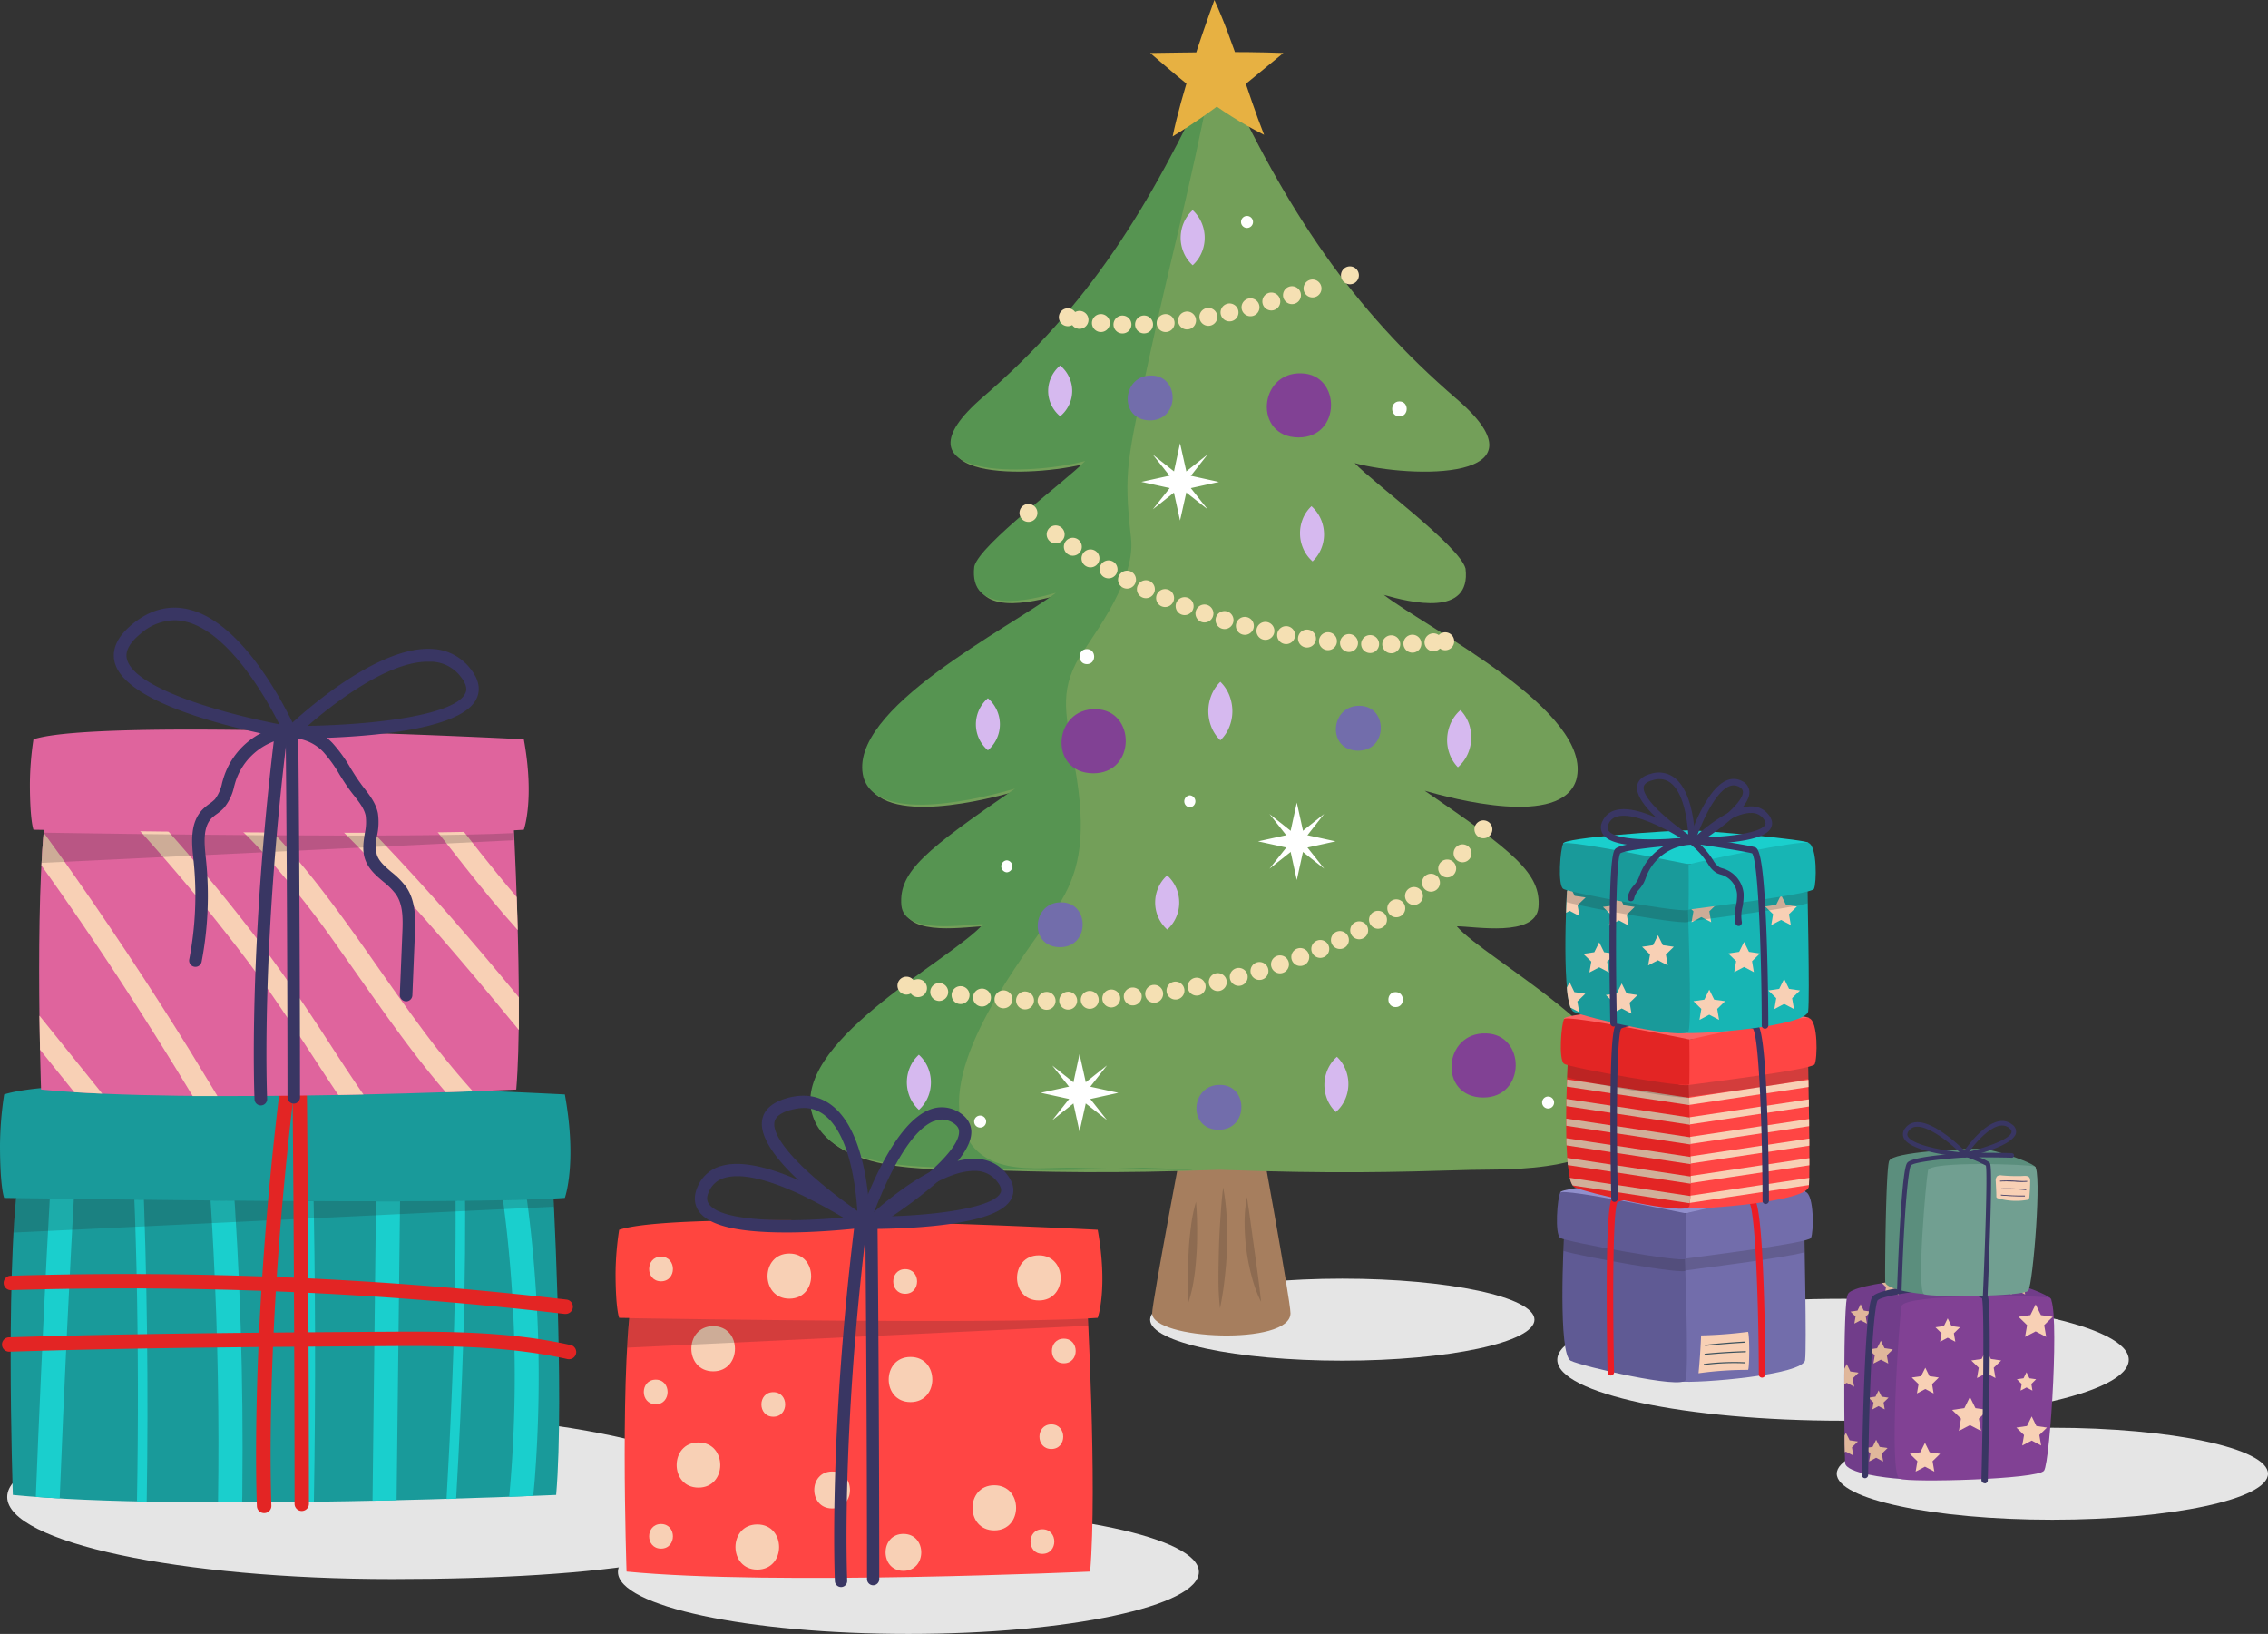 <?xml version="1.0" encoding="UTF-8"?> <svg xmlns="http://www.w3.org/2000/svg" viewBox="0 0 631.83 455.15"><rect x="0" y="0" width="631.83" height="455.15" fill="#333333" stroke="none"/> <defs> <style>.cls-1{isolation:isolate;}.cls-2{fill:#e5e5e5;}.cls-3{fill:#a67e5e;}.cls-4{opacity:0.6;}.cls-5{fill:#7d5f47;}.cls-6{fill:#739f59;}.cls-7{fill:#569451;}.cls-8{fill:#e7b142;}.cls-10,.cls-11,.cls-12,.cls-9{fill:none;stroke:#f5e0b3;stroke-linecap:round;stroke-linejoin:round;stroke-width:5px;}.cls-10{stroke-dasharray:0 6.02;}.cls-11{stroke-dasharray:0 5.89;}.cls-12{stroke-dasharray:0 6.01;}.cls-13{fill:#814194;}.cls-14{fill:#fff;}.cls-15{fill:#d6b9ef;}.cls-16{fill:#726dab;}.cls-17{fill:#ff4544;}.cls-18{fill:#ff453f;}.cls-19{fill:#f8d0b5;}.cls-20{opacity:0.2;mix-blend-mode:multiply;}.cls-21{fill:#231f20;}.cls-22{fill:#393663;}.cls-23{fill:#199a9a;}.cls-24{fill:#1acfcd;}.cls-25{fill:#e32524;}.cls-26{fill:#df649d;}.cls-27{fill:#713d8a;}.cls-28{fill:#e0b79b;}.cls-29{fill:#5b8e7d;}.cls-30{fill:#719f91;}.cls-31{fill:#5f5a94;}.cls-32{opacity:0.2;}.cls-33{fill:#918fcc;}.cls-34{fill:#ed1c24;}.cls-35{fill:#3b515d;}.cls-36{fill:#d1af99;}.cls-37{fill:#fc6565;}.cls-38{fill:#17b5b4;}</style> </defs> <g class="cls-1"> <g id="Слой_1" data-name="Слой 1"> <g id="OBJECTS"> <ellipse class="cls-2" cx="253.07" cy="437.89" rx="80.92" ry="17.26"></ellipse> <ellipse class="cls-2" cx="373.94" cy="367.61" rx="53.54" ry="11.42"></ellipse> <path class="cls-2" d="M238.76,437c0,12.63-42,18.87-101.25,18.87S30.27,445.59,30.27,433s48-22.88,107.24-22.88S238.76,424.32,238.76,437Z" transform="translate(-28.26 -16)"></path> <ellipse class="cls-2" cx="571.76" cy="410.53" rx="60.07" ry="12.81"></ellipse> <ellipse class="cls-2" cx="513.44" cy="378.78" rx="79.6" ry="16.98"></ellipse> <path class="cls-3" d="M358.67,329.07s-9.44,49.59-9.44,52.76c0,7.38,38.52,9.1,38.54,0,0-3.69-9-52.76-9-52.76" transform="translate(-28.26 -16)"></path> <g class="cls-4"> <path class="cls-5" d="M370,355.18c.17,2.82.15,5.64.08,8.47s-.32,5.62-.64,8.42a80.54,80.54,0,0,1-1.31,8.38,75.44,75.44,0,0,1-.43-8.47c0-2.81.07-5.61.14-8.41s.23-5.59.42-8.39.38-5.6.76-8.42A64.83,64.83,0,0,1,370,355.18Z" transform="translate(-28.26 -16)"></path> <path class="cls-5" d="M361.77,357.89c0,2.38,0,4.74-.16,7.12s-.34,4.74-.72,7.1a37.89,37.89,0,0,1-1.66,7c-.11-2.41-.11-4.78-.08-7.14s.12-4.73.23-7.1.33-4.73.65-7.09a43.24,43.24,0,0,1,1.41-7C361.66,353.15,361.74,355.51,361.77,357.89Z" transform="translate(-28.26 -16)"></path> <path class="cls-5" d="M376.7,356.76l1,7.28,1,7.28c.32,2.43.63,4.86.88,7.36a36.33,36.33,0,0,1-2.59-7,58.29,58.29,0,0,1-2-14.78,37.52,37.52,0,0,1,.65-7.47C376,351.89,376.37,354.32,376.7,356.76Z" transform="translate(-28.26 -16)"></path> </g> <path class="cls-6" d="M368.76,341.88c30.88,1.09,46.91.66,69.41,0,9.78-.29,40.62,1.39,43.87-16.45,3.26-19.93-39.82-42-47.94-51.4,4.87,0,21.94,3.15,22.75-5.24.82-9.44-6.91-15.55-31.68-32.52,7.31,2.1,38.19,10.49,42.25-3.14,4.87-18.89-41.3-41.92-53.64-51.41,7.32,2.1,24.39,6.3,22.76-7.33-1.62-6.3-26-24.13-30.88-29.38,15.45,4.2,55.26,5.25,28.45-17.83C404.86,102,386.65,74.73,368.78,35.92h-.55c-17.88,38.81-36.1,66.08-65.33,91.26-26.83,23.08,13,22,28.43,17.83-4.88,5.25-29.26,23.08-30.88,29.38-1.63,13.63,15.44,9.43,22.76,7.33-12.34,9.49-58.51,32.52-53.63,51.41,4.06,13.63,34.93,5.24,42.24,3.14-24.75,17-32.49,23.08-31.68,32.52C281,277.18,298,274,302.9,274c-8.14,9.45-51.2,31.47-47.95,51.4,3.25,17.84,34.1,16.16,43.87,16.45,22.5.66,38.53,1.09,69.41,0" transform="translate(-28.26 -16)"></path> <path class="cls-7" d="M346.78,341.28c30.87,1.08,3,.66-19.46,0-9.78-.29-28.35,3.62-31.6-14.22-3.24-19.93,21.15-48.9,27.42-58.88,5.24-8.34,7.91-17.37,5.05-35.66-2.4-15.4-5.14-22-.2-31.73,2.73-5.36,16.81-22,15.36-34.89-2.14-18.94-1.11-21.45,5.32-51.43C354.94,85.32,358.9,72.89,366.34,35l0,.33c-17.88,38.81-35,66.08-64.22,91.26-26.82,23.08,13,22,28.44,17.83-4.88,5.25-29.26,23.08-30.88,29.37-1.63,13.63,15.44,9.44,22.76,7.34-12.34,9.49-58.51,32.52-53.63,51.4,4.06,13.64,34.93,5.25,42.24,3.15-24.75,17-32.5,23.08-31.68,32.52.81,8.38,17.87,5.24,22.75,5.24-8.13,9.45-51.2,31.47-47.94,51.4,3.25,17.84,34.1,16.16,43.87,16.45,22.5.66,17.34,1.08,48.21,0" transform="translate(-28.26 -16)"></path> <path class="cls-8" d="M380.42,53.56c-13.17-6.65-21.67-14.16-31.75-22.8,11.93-.13,24-.5,37.12,0-11.74,9.61-18.94,16-30.85,23.24,2.47-11.92,8.05-28.16,11.63-38,5.35,11.62,9.3,26.12,13.85,37.56" transform="translate(-28.26 -16)"></path> <line class="cls-9" x1="376.07" y1="76.69" x2="376.07" y2="76.69"></line> <path class="cls-10" d="M329,105.1c22.45,4.39,47.76-2.72,69-10.15" transform="translate(-28.26 -16)"></path> <line class="cls-9" x1="297.48" y1="88.37" x2="297.48" y2="88.37"></line> <line class="cls-9" x1="286.51" y1="142.88" x2="286.51" y2="142.88"></line> <path class="cls-11" d="M427.61,194.92A154,154,0,0,1,319.9,163" transform="translate(-28.26 -16)"></path> <line class="cls-9" x1="402.62" y1="178.63" x2="402.62" y2="178.63"></line> <line class="cls-9" x1="413.25" y1="231.02" x2="413.25" y2="231.02"></line> <path class="cls-12" d="M284,291.26c49.71,10.05,118.24-.64,153.14-39.1" transform="translate(-28.26 -16)"></path> <line class="cls-9" x1="252.52" y1="274.56" x2="252.52" y2="274.56"></line> <path class="cls-13" d="M390.81,120c-12-.39-13.36,17.74-.85,17.85,12,.09,12-17.58.85-17.85" transform="translate(-28.26 -16)"></path> <path class="cls-13" d="M333.62,213.55c-12-.39-13.36,17.75-.85,17.86,12,.09,12-17.58.85-17.86" transform="translate(-28.26 -16)"></path> <path class="cls-13" d="M442.26,303.87c-12-.39-13.36,17.75-.85,17.86,12,.09,12-17.58.85-17.86" transform="translate(-28.26 -16)"></path> <path class="cls-14" d="M391.77,249.73a2.69,2.69,0,0,1,0,1,2.28,2.28,0,1,1-4.46-1l2.22-10.15Z" transform="translate(-28.26 -16)"></path> <path class="cls-14" d="M387.3,250a2.28,2.28,0,0,1,4.45,1l-2.22,10.15L387.31,251A2.87,2.87,0,0,1,387.3,250Z" transform="translate(-28.26 -16)"></path> <path class="cls-14" d="M390.18,252.6a2.28,2.28,0,1,1,0-4.45l10.15,2.22Z" transform="translate(-28.26 -16)"></path> <path class="cls-14" d="M389.88,248.14a2.28,2.28,0,1,1-1,4.45l-10.15-2.22,10.15-2.22A2.26,2.26,0,0,1,389.88,248.14Z" transform="translate(-28.26 -16)"></path> <path class="cls-14" d="M390.84,250.77a1,1,0,0,1-.2.2,1.21,1.21,0,1,1-1.5-1.89l8-6.34Z" transform="translate(-28.26 -16)"></path> <path class="cls-14" d="M388.43,249.76a1.2,1.2,0,1,1,1.49,1.89l-8,6.34,6.34-8A1.9,1.9,0,0,0,388.43,249.76Z" transform="translate(-28.26 -16)"></path> <path class="cls-14" d="M389.13,251.68a2,2,0,0,1-.2-.21,1.21,1.21,0,0,1,1.9-1.49l6.33,8Z" transform="translate(-28.26 -16)"></path> <path class="cls-14" d="M390.15,249.27a1.21,1.21,0,0,1-1.9,1.49l-6.33-8,8,6.34A1.8,1.8,0,0,1,390.15,249.27Z" transform="translate(-28.26 -16)"></path> <path class="cls-14" d="M359.27,149.62a2.28,2.28,0,1,1-4.45,0L357,139.47Z" transform="translate(-28.26 -16)"></path> <path class="cls-14" d="M354.81,149.91a2.28,2.28,0,1,1,4.45,1L357,161l-2.22-10.15A2.26,2.26,0,0,1,354.81,149.91Z" transform="translate(-28.26 -16)"></path> <path class="cls-14" d="M357.68,152.48a2.64,2.64,0,0,1-1,0,2.28,2.28,0,1,1,1-4.45l10.15,2.22Z" transform="translate(-28.26 -16)"></path> <path class="cls-14" d="M357.38,148a2.28,2.28,0,1,1-1,4.45l-10.15-2.22L356.4,148A2.49,2.49,0,0,1,357.38,148Z" transform="translate(-28.26 -16)"></path> <path class="cls-14" d="M358.35,150.66a1.34,1.34,0,0,1-.21.2,1.21,1.21,0,0,1-1.49-1.9l8-6.33Z" transform="translate(-28.26 -16)"></path> <path class="cls-14" d="M355.94,149.64a1.21,1.21,0,0,1,1.49,1.9l-8,6.34,6.34-8A1.3,1.3,0,0,1,355.94,149.64Z" transform="translate(-28.26 -16)"></path> <path class="cls-14" d="M356.64,151.55a.76.76,0,0,1-.2-.2,1.2,1.2,0,1,1,1.89-1.49l6.34,8Z" transform="translate(-28.26 -16)"></path> <path class="cls-14" d="M357.65,149.15a1.21,1.21,0,1,1-1.89,1.5l-6.34-8,8,6.33Z" transform="translate(-28.26 -16)"></path> <path class="cls-14" d="M331.26,319.79a2.27,2.27,0,0,1,0,1,2.28,2.28,0,0,1-4.45-1L329,309.64Z" transform="translate(-28.26 -16)"></path> <path class="cls-14" d="M326.8,320.09a2.28,2.28,0,1,1,4.45,1L329,331.21l-2.22-10.15A2.27,2.27,0,0,1,326.8,320.09Z" transform="translate(-28.26 -16)"></path> <path class="cls-14" d="M329.67,322.65a2.28,2.28,0,1,1,0-4.45l10.15,2.22Z" transform="translate(-28.26 -16)"></path> <path class="cls-14" d="M329.37,318.18a2.28,2.28,0,0,1-1,4.45l-10.16-2.22,10.16-2.22A2.43,2.43,0,0,1,329.37,318.18Z" transform="translate(-28.26 -16)"></path> <path class="cls-14" d="M330.34,320.82a1.26,1.26,0,0,1-.2.2,1.21,1.21,0,1,1-1.5-1.89l8-6.34Z" transform="translate(-28.26 -16)"></path> <path class="cls-14" d="M327.93,319.81a1.2,1.2,0,1,1,1.49,1.89l-8,6.34,6.34-8A1.8,1.8,0,0,1,327.93,319.81Z" transform="translate(-28.26 -16)"></path> <path class="cls-14" d="M328.63,321.73a1.26,1.26,0,0,1-.2-.2,1.21,1.21,0,0,1,1.9-1.5l6.33,8Z" transform="translate(-28.26 -16)"></path> <path class="cls-14" d="M329.64,319.33a1.2,1.2,0,1,1-1.89,1.49l-6.34-8,8,6.34A1.29,1.29,0,0,1,329.64,319.33Z" transform="translate(-28.26 -16)"></path> <path class="cls-15" d="M363.14,78.38a10.57,10.57,0,0,1,.73,3.83,10.44,10.44,0,0,1-.72,3.84,10,10,0,0,1-2.63,3.84,10,10,0,0,1-2.63-3.84,10.37,10.37,0,0,1-.72-3.84,10.65,10.65,0,0,1,.73-3.83,10.17,10.17,0,0,1,2.62-3.84A10.29,10.29,0,0,1,363.14,78.38Z" transform="translate(-28.26 -16)"></path> <path class="cls-15" d="M396.32,160.83a10.66,10.66,0,0,1,.79,3.82,10.31,10.31,0,0,1-.64,3.83,10.12,10.12,0,0,1-2.55,3.9,10,10,0,0,1-2.7-3.8,10.27,10.27,0,0,1-.79-3.84,10.45,10.45,0,0,1,.64-3.87,9.77,9.77,0,0,1,2.55-3.86A10.66,10.66,0,0,1,396.32,160.83Z" transform="translate(-28.26 -16)"></path> <path class="cls-15" d="M306.1,214.13a9.57,9.57,0,0,1,.72,3.62,9.47,9.47,0,0,1-3.34,7.25,9.55,9.55,0,0,1-2.64-3.62,9.56,9.56,0,0,1,2.64-10.88A9.68,9.68,0,0,1,306.1,214.13Z" transform="translate(-28.26 -16)"></path> <path class="cls-15" d="M356.05,263.63a10.29,10.29,0,0,1,.72,3.77,10.07,10.07,0,0,1-.71,3.77,9.83,9.83,0,0,1-2.63,3.77,9.87,9.87,0,0,1-2.64-3.77,10.23,10.23,0,0,1,0-7.54,9.79,9.79,0,0,1,2.62-3.77A10.06,10.06,0,0,1,356.05,263.63Z" transform="translate(-28.26 -16)"></path> <path class="cls-15" d="M403.25,314.29a10.6,10.6,0,0,1-.14,7.68,9.91,9.91,0,0,1-2.7,3.79,10,10,0,0,1-2.55-3.89,10.67,10.67,0,0,1,.15-7.68,10.27,10.27,0,0,1,2.7-3.8A10.2,10.2,0,0,1,403.25,314.29Z" transform="translate(-28.26 -16)"></path> <path class="cls-15" d="M286.88,313.65a10.61,10.61,0,0,1,.72,3.84,10.5,10.5,0,0,1-.71,3.84,10.07,10.07,0,0,1-2.63,3.83,10,10,0,0,1-2.64-3.83,10.6,10.6,0,0,1,0-7.68,10.13,10.13,0,0,1,2.62-3.84A10.1,10.1,0,0,1,286.88,313.65Z" transform="translate(-28.26 -16)"></path> <path class="cls-15" d="M437.57,217.87a11.39,11.39,0,0,1,.54,4,11.14,11.14,0,0,1-.89,4,10.61,10.61,0,0,1-2.81,3.86,10.34,10.34,0,0,1-2.45-4.11,10.92,10.92,0,0,1-.54-4,11.67,11.67,0,0,1,.9-3.95,10.64,10.64,0,0,1,2.8-3.87A10.57,10.57,0,0,1,437.57,217.87Z" transform="translate(-28.26 -16)"></path> <path class="cls-15" d="M326.24,121.36a9,9,0,0,1,0,7.07,9.18,9.18,0,0,1-2.63,3.53,9.14,9.14,0,0,1-2.63-3.53,8.93,8.93,0,0,1-.72-3.54,9.15,9.15,0,0,1,.73-3.53,9.31,9.31,0,0,1,2.62-3.54A9.23,9.23,0,0,1,326.24,121.36Z" transform="translate(-28.26 -16)"></path> <path class="cls-15" d="M370.85,210a12,12,0,0,1,.73,4.08,11.66,11.66,0,0,1-.72,4.07,10.67,10.67,0,0,1-2.63,4.07,10.55,10.55,0,0,1-2.63-4.07,11.66,11.66,0,0,1-.72-4.07,12,12,0,0,1,.73-4.08,10.76,10.76,0,0,1,2.62-4.07A10.76,10.76,0,0,1,370.85,210Z" transform="translate(-28.26 -16)"></path> <path class="cls-16" d="M349.15,120.61c-8.37-.27-9.34,12.42-.59,12.49,8.39.07,8.42-12.29.59-12.49" transform="translate(-28.26 -16)"></path> <path class="cls-16" d="M407.15,212.61c-8.38-.27-9.35,12.43-.59,12.5,8.38.06,8.42-12.3.59-12.5" transform="translate(-28.26 -16)"></path> <path class="cls-16" d="M324.09,267.36c-8.38-.28-9.35,12.41-.59,12.49,8.39.07,8.42-12.29.59-12.49" transform="translate(-28.26 -16)"></path> <path class="cls-16" d="M368.31,318.21c-8.39-.28-9.36,12.42-.59,12.5,8.38.06,8.42-12.3.59-12.5" transform="translate(-28.26 -16)"></path> <path class="cls-14" d="M418.12,132c2.7,0,2.7-4.18,0-4.18s-2.68,4.18,0,4.18Z" transform="translate(-28.26 -16)"></path> <path class="cls-14" d="M331.05,201c2.7,0,2.7-4.19,0-4.19s-2.69,4.19,0,4.19Z" transform="translate(-28.26 -16)"></path> <path class="cls-14" d="M417.06,296.54c2.7,0,2.69-4.18,0-4.18s-2.68,4.18,0,4.18Z" transform="translate(-28.26 -16)"></path> <path class="cls-14" d="M308.75,259a1.68,1.68,0,0,0,0-3.35,1.68,1.68,0,0,0,0,3.35Z" transform="translate(-28.26 -16)"></path> <path class="cls-14" d="M375.66,79.5a1.67,1.67,0,0,0,0-3.34,1.67,1.67,0,0,0,0,3.34Z" transform="translate(-28.26 -16)"></path> <path class="cls-14" d="M359.73,240.9a1.68,1.68,0,0,0,0-3.35,1.68,1.68,0,0,0,0,3.35Z" transform="translate(-28.26 -16)"></path> <path class="cls-14" d="M301.32,330.1a1.67,1.67,0,0,0,0-3.34,1.67,1.67,0,0,0,0,3.34Z" transform="translate(-28.26 -16)"></path> <path class="cls-14" d="M459.54,324.79a1.67,1.67,0,0,0,0-3.34,1.67,1.67,0,0,0,0,3.34Z" transform="translate(-28.26 -16)"></path> <path class="cls-17" d="M202.81,453.78s-2.06-60.21,2-79.57l126.24,3.35s2.95,52.27.91,76.22C332,453.78,243.6,457.76,202.81,453.78Z" transform="translate(-28.26 -16)"></path> <path class="cls-18" d="M334.06,358.57s-115.07-6-133.31,0a83.13,83.13,0,0,0-1,12c0,10.18,1,12.53,1,12.53s106.12,1.87,133.31,0C334.06,383.14,337,375,334.06,358.57Z" transform="translate(-28.26 -16)"></path> <path class="cls-19" d="M222.84,417.82c8.09,0,8.1,12.57,0,12.57S214.74,417.82,222.84,417.82Z" transform="translate(-28.26 -16)"></path> <path class="cls-19" d="M239.23,440.66c8.09,0,8.1,12.57,0,12.57S231.12,440.66,239.23,440.66Z" transform="translate(-28.26 -16)"></path> <path class="cls-19" d="M226.94,385.42c8.09,0,8.1,12.58,0,12.58S218.83,385.42,226.94,385.42Z" transform="translate(-28.26 -16)"></path> <path class="cls-19" d="M281.92,394c8.09,0,8.11,12.57,0,12.57S273.82,394,281.92,394Z" transform="translate(-28.26 -16)"></path> <path class="cls-19" d="M305.26,429.74c8.09,0,8.1,12.57,0,12.57S297.16,429.74,305.26,429.74Z" transform="translate(-28.26 -16)"></path> <path class="cls-19" d="M317.67,365.69c8.09,0,8.11,12.57,0,12.57S309.57,365.69,317.67,365.69Z" transform="translate(-28.26 -16)"></path> <path class="cls-19" d="M248.16,365.19c8.09,0,8.11,12.57,0,12.57S240.06,365.19,248.16,365.19Z" transform="translate(-28.26 -16)"></path> <path class="cls-19" d="M321.15,412.78c4.41,0,4.42,6.86,0,6.86S316.73,412.78,321.15,412.78Z" transform="translate(-28.26 -16)"></path> <path class="cls-19" d="M243.69,403.8c4.42,0,4.42,6.85,0,6.85S239.27,403.8,243.69,403.8Z" transform="translate(-28.26 -16)"></path> <path class="cls-19" d="M280.43,369.54c4.42,0,4.42,6.86,0,6.86S276,369.54,280.43,369.54Z" transform="translate(-28.26 -16)"></path> <path class="cls-19" d="M212.41,366.06c4.42,0,4.42,6.86,0,6.86S208,366.06,212.41,366.06Z" transform="translate(-28.26 -16)"></path> <path class="cls-19" d="M212.41,440.54c4.42,0,4.42,6.85,0,6.85S208,440.54,212.41,440.54Z" transform="translate(-28.26 -16)"></path> <path class="cls-19" d="M318.66,442c4.42,0,4.42,6.85,0,6.85S314.24,442,318.66,442Z" transform="translate(-28.26 -16)"></path> <path class="cls-19" d="M260.08,425.91c6.62,0,6.63,10.29,0,10.29S253.45,425.91,260.08,425.91Z" transform="translate(-28.26 -16)"></path> <path class="cls-19" d="M279.94,443.29c6.62,0,6.63,10.29,0,10.29S273.31,443.29,279.94,443.29Z" transform="translate(-28.26 -16)"></path> <path class="cls-19" d="M210.93,400.32c4.41,0,4.42,6.86,0,6.86S206.51,400.32,210.93,400.32Z" transform="translate(-28.26 -16)"></path> <path class="cls-19" d="M324.62,388.9c4.42,0,4.42,6.86,0,6.86S320.2,388.9,324.62,388.9Z" transform="translate(-28.26 -16)"></path> <g class="cls-20"> <path class="cls-21" d="M331.37,383.3c0,.61.06,1.26.1,2L203,391.41c.17-2.93.37-5.68.61-8.22C220,383.46,303.63,384.74,331.37,383.3Z" transform="translate(-28.26 -16)"></path> </g> <path class="cls-22" d="M271.5,457.6a1.72,1.72,0,0,0,1.71-1.72c0-.49,0-49.24-.49-99.31a1.72,1.72,0,0,0-1.72-1.7h0a1.71,1.71,0,0,0-1.69,1.73c.49,50,.49,98.79.49,99.28A1.72,1.72,0,0,0,271.5,457.6Z" transform="translate(-28.26 -16)"></path> <path class="cls-22" d="M262.56,458.09h.08a1.7,1.7,0,0,0,1.63-1.79c0-.4-1.76-40.29,5.58-99.76a1.71,1.71,0,0,0-3.4-.42c-7.39,59.78-5.62,99.94-5.6,100.34A1.71,1.71,0,0,0,262.56,458.09Z" transform="translate(-28.26 -16)"></path> <path class="cls-22" d="M266.32,357h0c-23.87-16.45-26.37-25.19-25.74-28.94.49-3,2.85-5,7-6.19,4.62-1.28,8.7-.66,12.12,1.83,8.88,6.46,10.55,23.8,10.85,31a2.68,2.68,0,0,1-1.39,2.48,2.78,2.78,0,0,1-1.31.34A2.69,2.69,0,0,1,266.32,357Zm1-1.42h0Zm1-1.41h0Zm-19.77-29c-2.76.76-4.28,1.92-4.54,3.44-.79,4.67,8.24,14.3,23.09,24.71-.4-6.44-2.11-21.58-9.37-26.86a9.29,9.29,0,0,0-5.6-1.82A13.39,13.39,0,0,0,248.5,325.22Z" transform="translate(-28.26 -16)"></path> <path class="cls-22" d="M268.51,358a2.65,2.65,0,0,1-.86-3c2.76-7.79,10.2-26.27,19.6-29.89a9,9,0,0,1,7.81.51c3,1.64,3.75,3.91,3.8,5.52.29,8.39-16.92,20.55-27.2,27.06h0a2.8,2.8,0,0,1-1.46.42A2.69,2.69,0,0,1,268.51,358Zm1.31-2.72Zm18.66-27c-7.5,2.89-14.17,18.63-16.88,25.85,14.7-9.52,24-18.41,23.84-22.9,0-.67-.26-1.68-2-2.63a5.77,5.77,0,0,0-2.78-.74A6.1,6.1,0,0,0,288.48,328.33Z" transform="translate(-28.26 -16)"></path> <path class="cls-22" d="M223,353.49c-1-1.4-1.88-3.77-.29-7.16a10,10,0,0,1,6.71-5.6c13.26-3.64,38.65,13.46,39.73,14.19l3.77,2.56-4.52.56c-.1,0-9.63,1.17-19.79,1.27h-1.42C233.72,359.31,225.8,357.4,223,353.49Zm30-3.91c-10.06-4.93-17.9-6.85-22.65-5.54a6.64,6.64,0,0,0-4.52,3.75c-1,2-.47,3.08,0,3.69,3.61,5,23.11,5,37.34,3.67C260.49,353.58,256.9,351.52,252.94,349.58Z" transform="translate(-28.26 -16)"></path> <path class="cls-22" d="M271,358.3l-4.19,0,3-2.91c.73-.71,18.06-17.36,30.67-16.57a11,11,0,0,1,8.26,4.25c2.36,3,2,5.31,1.32,6.75-1.87,3.87-8.92,6.37-21.55,7.66-7.88.81-15.49.86-17.18.86Zm4.54-3.47c13.12-.31,29.4-2.33,31.45-6.55.15-.3.59-1.21-.92-3.11a7.64,7.64,0,0,0-5.8-3c-.24,0-.48,0-.72,0C291.52,342.18,280.87,350.29,275.53,354.83Z" transform="translate(-28.26 -16)"></path> <path class="cls-23" d="M31.84,432.43s-2.42-70.54,2.38-93.23l147.91,3.93s3.46,61.25,1.07,89.3C183.2,432.43,79.63,437.1,31.84,432.43Z" transform="translate(-28.26 -16)"></path> <path class="cls-24" d="M132.82,367.06q.15-12.62.29-25.24l6.7.18q-.54,46-1.07,91.9c-2.19.05-4.42.11-6.7.15Z" transform="translate(-28.26 -16)"></path> <path class="cls-24" d="M155.11,368.65q.16-13.12,0-26.24l2.65.07c.44,30.34-.68,60.68-2.43,91l-2.67.08C153.89,411.92,154.83,390.3,155.11,368.65Z" transform="translate(-28.26 -16)"></path> <path class="cls-24" d="M170,364.4q-1-10.87-2.75-21.67l6.77.18a373,373,0,0,1,3.19,85.51c-.12,1.43-.26,2.86-.39,4.28l-6.7.26A367.74,367.74,0,0,0,170,364.4Z" transform="translate(-28.26 -16)"></path> <path class="cls-24" d="M89,434.5q.52-34.87-1.25-69.75-.61-12.11-1.53-24.17l6.71.18q3.33,44.79,2.84,89.75c0,1.33,0,2.66-.06,4Z" transform="translate(-28.26 -16)"></path> <path class="cls-24" d="M113.25,370.77q-.15-14.75-.49-29.49l2.68.08q1.05,46.47.26,93l-2.7,0Q113.54,402.58,113.25,370.77Z" transform="translate(-28.26 -16)"></path> <path class="cls-24" d="M66.29,369.33q-.35-14.65-1-29.3l2.68.07q1.92,47.07,1.16,94.2l-2.71-.06Q67,401.8,66.29,369.33Z" transform="translate(-28.26 -16)"></path> <path class="cls-24" d="M41.31,365.07q.66-12.82,1.39-25.65l6.69.18q-2.64,46.89-4.5,93.81c-2.29-.13-4.52-.27-6.65-.43Q39.58,399,41.31,365.07Z" transform="translate(-28.26 -16)"></path> <path class="cls-23" d="M185.62,320.87s-134.82-7-156.2,0A98.31,98.31,0,0,0,28.26,335c0,11.93,1.16,14.69,1.16,14.69s124.35,2.18,156.2,0C185.62,349.67,189.11,340.07,185.62,320.87Z" transform="translate(-28.26 -16)"></path> <g class="cls-20"> <path class="cls-21" d="M182.48,349.86c0,.71.07,1.47.11,2.28L32,359.35c.19-3.43.43-6.65.72-9.62C52,350,150,351.53,182.48,349.86Z" transform="translate(-28.26 -16)"></path> </g> <path class="cls-25" d="M112.32,436.9a2,2,0,0,0,2-2c0-.57,0-57.7-.58-116.37a2,2,0,0,0-2-2h0a2,2,0,0,0-2,2c.58,58.65.58,115.76.58,116.33A2,2,0,0,0,112.32,436.9Z" transform="translate(-28.26 -16)"></path> <path class="cls-25" d="M101.85,437.49h.09a2,2,0,0,0,1.92-2.1c0-.46-2.07-47.2,6.53-116.88a2,2,0,1,0-4-.49c-8.65,70-6.58,117.09-6.56,117.56A2,2,0,0,0,101.85,437.49Z" transform="translate(-28.26 -16)"></path> <path class="cls-25" d="M108,320.23h0c-14.75-2.81-49.4-10.77-52.73-23.9-1-4.15.88-8.26,5.72-12.21,5.47-4.47,11.31-6.05,17.37-4.74,16,3.48,28.7,26.24,33.44,35.87a3.49,3.49,0,0,1-.36,3.66,3.44,3.44,0,0,1-2.77,1.38A3.71,3.71,0,0,1,108,320.23Zm.36-2h0Zm-44.82-31c-3.54,2.88-5,5.61-4.37,8.11,2.22,8.77,27.3,16.6,48.55,20.74-4-8-16.16-29.71-30.21-32.77a15.28,15.28,0,0,0-3.26-.36C70.59,283,67.06,284.36,63.56,287.23Z" transform="translate(-28.26 -16)"></path> <path class="cls-25" d="M111.11,319.21a3,3,0,0,1-2.52-2h0c-3.73-11-11.56-37.48-3.77-45.5,2.46-2.53,6-3.11,10.55-1.72,4.89,1.5,8.19,4.43,9.79,8.69,4.52,12-6.15,31.31-11,39a3.21,3.21,0,0,1-2.73,1.55A2.36,2.36,0,0,1,111.11,319.21Zm-.63-2.69h0Zm1.92-.64Zm-4.7-41.41c-4.9,5-1,24,4.06,39.5,4.2-7,13.32-24.11,9.64-33.91-1.16-3.09-3.52-5.13-7.21-6.26a11,11,0,0,0-3.25-.56A4.07,4.07,0,0,0,107.7,274.47Z" transform="translate(-28.26 -16)"></path> <path class="cls-25" d="M110.68,319a2.59,2.59,0,0,1,.67-2.89c6.44-5.94,28.79-25.24,45.33-24a16.25,16.25,0,0,1,11.89,6.24c3.39,4.25,2.94,7.56,2,9.59-5.34,11.19-41.91,12.6-57.39,12.69h0A2.63,2.63,0,0,1,110.68,319Zm2.45-2.35Zm3.69-.05c23.25-.43,46.93-3.71,50.1-10.35.26-.54,1-2.18-1.49-5.36a12.24,12.24,0,0,0-9.06-4.73c-.43,0-.87-.05-1.32-.05C141.92,296.06,124.23,310.11,116.82,316.55Z" transform="translate(-28.26 -16)"></path> <path class="cls-25" d="M185.74,382a2,2,0,0,0,.23-4,1059.63,1059.63,0,0,0-154.75-6.62,2,2,0,1,0,.12,4A1054.55,1054.55,0,0,1,185.51,382Z" transform="translate(-28.26 -16)"></path> <path class="cls-25" d="M186.56,394.62a2,2,0,0,0,.43-4c-17.47-3.87-35.52-3.75-53-3.64-33.83.23-68.81.46-103.24,1.55a2,2,0,1,0,.13,4c34.38-1.09,69.33-1.32,103.13-1.54,17.23-.11,35-.23,52.07,3.54A2.2,2.2,0,0,0,186.56,394.62Z" transform="translate(-28.26 -16)"></path> <path class="cls-26" d="M39.7,319.51s-2.11-61.7,2.09-81.54l129.35,3.44s3,53.56.94,78.1C172.08,319.51,81.5,323.59,39.7,319.51Z" transform="translate(-28.26 -16)"></path> <path class="cls-19" d="M144.53,240.7l7.61.2c6.63,8.39,13.13,16.9,20.08,25,.1,2.94.2,6,.28,9.19-5.18-5.75-10.08-11.76-14.87-17.83C153.26,251.77,149,246.19,144.53,240.7Z" transform="translate(-28.26 -16)"></path> <path class="cls-19" d="M152.44,320.25c-10.69-12.39-19.86-26.11-29.34-39.42A278.5,278.5,0,0,0,102,254a141.33,141.33,0,0,0-12.27-12c-1.15-1-2.32-2-3.51-2.9l9.19.25c2.83,2.46,5.58,5,8.2,7.76,15.91,16.61,28,36.33,41.65,54.73A232.83,232.83,0,0,0,160,320Z" transform="translate(-28.26 -16)"></path> <path class="cls-19" d="M116,239.94l8.63.23C138,253.5,150.7,267.6,162.94,282c3.31,3.91,6.6,7.86,9.87,11.81,0,3.1,0,6.15,0,9.1-11.12-13.52-22.39-26.91-34.21-39.83Q127.63,251.18,116,239.94Z" transform="translate(-28.26 -16)"></path> <path class="cls-19" d="M61,288q-10.32-15.66-21.2-30.93c.16-3.24.37-6.31.63-9.12,1.51,2.09,3,4.18,4.54,6.28q18.95,26.66,36.2,54.47Q85,315,88.84,321.32l-6.89,0Q71.76,304.45,61,288Z" transform="translate(-28.26 -16)"></path> <path class="cls-19" d="M117.54,313.52c-6.45-9.89-12.86-19.78-19.9-29.27A538.79,538.79,0,0,0,58.9,238.43l8.17.21c3.2,3.49,6.37,7,9.49,10.54,7.89,8.95,15.51,18.14,22.76,27.63s13.91,19.31,20.39,29.31c3.21,4.95,6.43,9.91,9.8,14.76l-7,.14C120.83,318.54,119.17,316,117.54,313.52Z" transform="translate(-28.26 -16)"></path> <path class="cls-19" d="M39.41,308.41c-.06-2.79-.11-6-.16-9.48l15.24,18.93,2.25,2.79c-2.69-.12-5.3-.25-7.81-.41Q44.18,314.33,39.41,308.41Z" transform="translate(-28.26 -16)"></path> <path class="cls-26" d="M174.19,221.94s-117.9-6.1-136.6,0a85.62,85.62,0,0,0-1,12.34c0,10.44,1,12.85,1,12.85s108.75,1.91,136.6,0C174.19,247.13,177.25,238.73,174.19,221.94Z" transform="translate(-28.26 -16)"></path> <g class="cls-20"> <path class="cls-21" d="M171.37,248.06c0,.63.06,1.29.09,2L39.79,256.37c.17-3,.38-5.82.63-8.42C57.27,248.23,142.94,249.53,171.37,248.06Z" transform="translate(-28.26 -16)"></path> </g> <path class="cls-22" d="M110.09,323.42a1.75,1.75,0,0,0,1.75-1.76c0-.49,0-50.46-.5-101.77a1.76,1.76,0,0,0-1.76-1.74h0a1.76,1.76,0,0,0-1.74,1.78c.51,51.29.51,101.24.51,101.73A1.76,1.76,0,0,0,110.09,323.42Z" transform="translate(-28.26 -16)"></path> <path class="cls-22" d="M100.93,323.93H101a1.77,1.77,0,0,0,1.68-1.84c0-.4-1.82-41.28,5.71-102.22a1.76,1.76,0,0,0-3.49-.43c-7.56,61.26-5.75,102.41-5.73,102.82A1.75,1.75,0,0,0,100.93,323.93Z" transform="translate(-28.26 -16)"></path> <path class="cls-22" d="M106.32,221.38h0c-12.89-2.46-43.2-9.42-46.11-20.9-.91-3.63.77-7.22,5-10.68,4.78-3.9,9.89-5.29,15.19-4.14,14,3,25.09,23,29.24,31.37a3.06,3.06,0,0,1-2.74,4.41A3,3,0,0,1,106.32,221.38Zm.32-1.72h0Zm-39.2-27.14c-3.09,2.52-4.37,4.91-3.82,7.09,1.94,7.67,23.88,14.52,42.46,18.15-3.53-7-14.13-26-26.42-28.67a13.3,13.3,0,0,0-2.85-.31A14.64,14.64,0,0,0,67.44,192.52Z" transform="translate(-28.26 -16)"></path> <path class="cls-22" d="M108.65,220.26a2.27,2.27,0,0,1,.59-2.53c5.63-5.19,25.16-22,39.64-20.95a14.19,14.19,0,0,1,10.4,5.46c3,3.71,2.58,6.61,1.73,8.39-4.67,9.78-36.66,11-50.2,11.09h0A2.29,2.29,0,0,1,108.65,220.26Zm3,.06h0Zm-.82-2.12Zm3.23,0c20.33-.38,41.05-3.25,43.82-9.06.22-.47.91-1.91-1.31-4.68a10.63,10.63,0,0,0-7.92-4.14c-.38,0-.76,0-1.15,0C136,200.24,120.51,212.53,114,218.17Z" transform="translate(-28.26 -16)"></path> <path class="cls-22" d="M141.38,294.94a1.76,1.76,0,0,0,1.76-1.68l.7-17c.16-3.84.38-9.1-2.41-13.16a22,22,0,0,0-4.08-4.15c-1.81-1.53-3.52-3-4.12-4.9a12,12,0,0,1,.09-5.38,17.26,17.26,0,0,0,.22-6.14c-.56-2.77-2.23-4.91-3.84-7-.35-.45-.7-.89-1-1.34-1-1.35-1.87-2.76-2.8-4.26a40.74,40.74,0,0,0-5.06-7,16,16,0,0,0-14.06-4.72,21.17,21.17,0,0,0-16.07,13.95c-.21.62-.39,1.26-.57,1.89a11.09,11.09,0,0,1-2,4.58,10.6,10.6,0,0,1-1.53,1.26,15.62,15.62,0,0,0-1.79,1.47c-3.77,3.73-3.15,9.51-2.66,14.15A93.83,93.83,0,0,1,81,283.13a1.76,1.76,0,1,0,3.45.66,97.63,97.63,0,0,0,1.17-28.6c-.44-4.12-.93-8.76,1.63-11.31a14,14,0,0,1,1.4-1.13,13.11,13.11,0,0,0,2-1.7,13.9,13.9,0,0,0,2.84-6c.17-.59.33-1.17.52-1.74a17.86,17.86,0,0,1,13.37-11.6,12.62,12.62,0,0,1,10.9,3.7,38,38,0,0,1,4.6,6.41c.93,1.49,1.89,3,3,4.5.35.47.72.94,1.09,1.41,1.42,1.82,2.77,3.55,3.16,5.5a14.23,14.23,0,0,1-.24,4.9c-.36,2.26-.73,4.61,0,7,.91,2.88,3.09,4.73,5.2,6.51a19.11,19.11,0,0,1,3.45,3.46c2,2.86,2,6.69,1.8,11l-.7,17a1.76,1.76,0,0,0,1.68,1.83Z" transform="translate(-28.26 -16)"></path> </g> <path class="cls-27" d="M542.28,423.54c.22,2.86,11.66,4.18,15.18,4.4s7-14.57,7-14.57L564,390.26l1,.46,34.61-12.28c2-1.54-15.91-7.3-21.41-7.3s-34.54,2-35.19,5.51C541.63,378.18,542.07,420.68,542.28,423.54Z" transform="translate(-28.26 -16)"></path> <path class="cls-13" d="M558,379.87c-.72,4-3.62,46.95-.54,48.06s38.48.17,40.24-2.25,4.51-47.17,1.54-48.16C597.27,376.86,558.65,376.28,558,379.87Z" transform="translate(-28.26 -16)"></path> <polygon class="cls-19" points="569.48 369.13 571.86 366.81 568.57 366.34 567.1 363.35 565.63 366.34 562.33 366.81 564.72 369.13 564.15 372.41 567.1 370.87 570.04 372.41 569.48 369.13"></polygon> <polygon class="cls-19" points="540.48 373.75 542.6 372.64 544.72 373.75 544.32 371.4 546.03 369.73 543.66 369.39 542.6 367.24 541.54 369.39 539.18 369.73 540.89 371.4 540.48 373.75"></polygon> <polygon class="cls-19" points="555.91 383.88 555.42 381.01 557.5 378.98 554.62 378.56 553.34 375.96 552.05 378.56 549.17 378.98 551.25 381.01 550.76 383.88 553.34 382.53 555.91 383.88"></polygon> <polygon class="cls-19" points="538.25 385.56 540.12 383.73 537.52 383.35 536.36 381 535.19 383.35 532.59 383.73 534.48 385.56 534.03 388.16 536.36 386.93 538.68 388.16 538.25 385.56"></polygon> <polygon class="cls-19" points="565.9 385.52 567.23 384.21 565.38 383.94 564.55 382.26 563.73 383.94 561.87 384.21 563.21 385.52 562.89 387.37 564.55 386.5 566.21 387.37 565.9 385.52"></polygon> <polygon class="cls-19" points="543.82 392.75 546.3 395.18 545.72 398.6 548.79 396.99 551.87 398.6 551.28 395.18 553.77 392.75 550.33 392.26 548.79 389.14 547.25 392.26 543.82 392.75"></polygon> <polygon class="cls-19" points="561.73 397.67 563.87 399.75 563.36 402.67 566 401.29 568.63 402.67 568.13 399.75 570.25 397.67 567.31 397.24 566 394.57 564.68 397.24 561.73 397.67"></polygon> <polygon class="cls-19" points="534.16 407.03 533.67 409.93 536.27 408.56 538.88 409.93 538.38 407.03 540.48 404.98 537.57 404.55 536.27 401.92 534.97 404.55 532.05 404.98 534.16 407.03"></polygon> <path class="cls-28" d="M544.37,400l1.67-1.62-2.31-.34-1-2.08-.66,1.35c0,1.41,0,2.84,0,4.26l.68-.36,2.06,1.09Z" transform="translate(-28.26 -16)"></path> <path class="cls-28" d="M542.5,415.12l-.38.79c0,1.81,0,3.39.07,4.64l.32-.17,2.06,1.09-.39-2.3,1.66-1.62-2.3-.34Z" transform="translate(-28.26 -16)"></path> <polygon class="cls-28" points="516.59 368.7 518.35 367.78 520.1 368.7 519.77 366.74 521.18 365.37 519.22 365.08 518.35 363.3 517.47 365.08 515.51 365.37 516.93 366.74 516.59 368.7"></polygon> <polygon class="cls-28" points="544.4 357.6 545.85 359 545.51 361 547.3 360.06 549.09 361 548.74 359 550.19 357.6 548.2 357.31 547.3 355.5 546.4 357.31 544.4 357.6"></polygon> <polygon class="cls-28" points="525.64 377.53 527.32 375.9 525 375.56 523.97 373.47 522.93 375.56 520.62 375.9 522.29 377.53 521.9 379.83 523.97 378.75 526.04 379.83 525.64 377.53"></polygon> <polygon class="cls-28" points="524.73 390.69 526.12 389.34 524.2 389.06 523.34 387.32 522.48 389.06 520.55 389.34 521.94 390.69 521.61 392.61 523.34 391.7 525.05 392.61 524.73 390.69"></polygon> <polygon class="cls-28" points="519.49 403.37 521.08 404.92 520.7 407.12 522.66 406.08 524.63 407.12 524.25 404.92 525.85 403.37 523.65 403.05 522.66 401.06 521.68 403.05 519.49 403.37"></polygon> <path class="cls-28" d="M557.25,376.75l-.38-2.2,1.6-1.56-1.46-.21c-1.55.2-3.07.42-4.5.64l1.16,1.13-.37,2.2,2-1Z" transform="translate(-28.26 -16)"></path> <path class="cls-28" d="M587.28,372.89l1.54,1.49-.38,2.21,2-1,2,1-.38-2.21,0,0C590.53,373.84,588.9,373.33,587.28,372.89Z" transform="translate(-28.26 -16)"></path> <path class="cls-22" d="M581.11,429.16a.88.88,0,0,1-.86-.91c.44-18.18.88-47.62.17-50.6a53.7,53.7,0,0,0-7.32-3c-8.24.63-20.32,2.14-21.74,3.56-.82,1.15-2.27,15.38-2.66,48.68a.89.89,0,0,1-.88.88h0a.88.88,0,0,1-.87-.9c0-.11.14-11.87.57-23.77.87-24.4,2-25.55,2.58-26.1,2.45-2.44,19.63-3.85,23.06-4.11l.18,0,.18.06c1.14.4,6.89,2.45,8.19,3.53.51.43,1.09.92.78,26.67-.15,12.53-.46,25.1-.46,25.22a.89.89,0,0,1-.89.86Z" transform="translate(-28.26 -16)"></path> <path class="cls-22" d="M572.34,373.74a.89.89,0,0,1,.87-.9c.6,0,14.88-.23,17.25-.13a.88.88,0,0,1-.07,1.76c-2.33-.11-17,.13-17.16.13h0A.87.87,0,0,1,572.34,373.74Z" transform="translate(-28.26 -16)"></path> <path class="cls-29" d="M570.21,349.84s-16.13-7.91-15.61-10.44S576,335.88,580,336s16.74,4.46,15.29,5.54Z" transform="translate(-28.26 -16)"></path> <path class="cls-29" d="M569.56,366.12s-2.73,10.58-5.26,10.37-10.74-1.32-10.85-3.38.17-32.62,1.14-33.71,8.61.92,10.79,2.54a34.5,34.5,0,0,1,4.12,3.77Z" transform="translate(-28.26 -16)"></path> <path class="cls-30" d="M565.38,342c-.58,2.88-3.28,33.71-1.08,34.54s27.68.68,29-1,3.91-33.86,1.79-34.61C593.65,340.34,565.9,339.37,565.38,342Z" transform="translate(-28.26 -16)"></path> <path class="cls-22" d="M581.27,377.73a.63.63,0,0,1-.61-.66c.58-13.08,1.31-34.23.84-36.39a37.3,37.3,0,0,0-5.21-2.29c-5.93.32-14.64,1.24-15.68,2.24-.61.82-1.85,11-2.6,35a.64.64,0,0,1-.65.62h0a.64.64,0,0,1-.61-.66c0-.08.27-8.54.74-17.08,1-17.53,1.83-18.35,2.23-18.74,1.8-1.72,14.18-2.49,16.64-2.62h.14l.12,0c.82.3,4.93,1.86,5.84,2.65.36.32.78.67.19,19.19-.29,9-.69,18-.69,18.13a.64.64,0,0,1-.65.6Z" transform="translate(-28.26 -16)"></path> <path class="cls-22" d="M575.76,337.73a.64.64,0,0,1,.64-.63c.44,0,10.7,0,12.41.14a.64.64,0,0,1-.08,1.27c-1.67-.11-12.22-.14-12.33-.14h0A.64.64,0,0,1,575.76,337.73Z" transform="translate(-28.26 -16)"></path> <path class="cls-22" d="M575.6,338.39h0c-3.58-.34-15.36-1.73-17-5.42a2.6,2.6,0,0,1,.46-2.75,4,4,0,0,1,3-1.62c4.85-.35,12,6.42,14.12,8.51a.75.75,0,0,1,.16.85.78.78,0,0,1-.7.43Zm0-.63Zm.06-.64Zm-13.56-7.25a2.69,2.69,0,0,0-2.07,1.11c-.54.74-.44,1.2-.32,1.48.94,2.12,7.71,3.75,14.47,4.51-3.7-3.49-8.56-7.05-11.71-7.11Z" transform="translate(-28.26 -16)"></path> <path class="cls-22" d="M575,338.07a.74.74,0,0,1,0-.85c1.3-1.92,5.9-8.23,10.29-8.9a4.37,4.37,0,0,1,3.49.91,2.38,2.38,0,0,1,1.1,2.45c-.24,1.09-2.1,3.9-14.09,6.7h-.19A.73.73,0,0,1,575,338.07Zm10.47-8.5c-2.77.42-6.21,3.95-8.64,7.24,5.64-1.43,11.41-3.61,11.81-5.41,0-.14.13-.55-.65-1.17a3,3,0,0,0-1.89-.7A3.44,3.44,0,0,0,585.47,329.57Z" transform="translate(-28.26 -16)"></path> <path class="cls-19" d="M591,343.61c1.36,0,2.85-.47,2.83,1.38,0,1.47-.09,2.94-.22,4.4a1.08,1.08,0,0,1-.26.71.86.86,0,0,1-.47.16,18.24,18.24,0,0,1-8-.45.69.69,0,0,1-.42-.25.58.58,0,0,1-.05-.29c0-1.4-.11-2.82-.16-4.22a1.75,1.75,0,0,1,.37-1.39,1.72,1.72,0,0,1,1.34-.23A47.91,47.91,0,0,0,591,343.61Z" transform="translate(-28.26 -16)"></path> <path class="cls-22" d="M585.44,344.91l0,.22c1.1-.06,2.21-.07,3.3,0,.4,0,.78,0,1.18.06a24.42,24.42,0,0,0,3.09,0l0-.23a24,24,0,0,1-3.06-.05l-1.18-.06C587.67,344.83,586.55,344.85,585.44,344.91Z" transform="translate(-28.26 -16)"></path> <path class="cls-22" d="M592.72,347.52l0-.23a53.61,53.61,0,0,0-6.94-.24v.23A51.44,51.44,0,0,1,592.72,347.52Z" transform="translate(-28.26 -16)"></path> <path class="cls-22" d="M585.68,348.78V349c1.66.15,3.36.24,5,.27.57,0,1.12,0,1.69,0v-.23C590.17,349.06,587.9,349,585.68,348.78Z" transform="translate(-28.26 -16)"></path> <path class="cls-16" d="M488.41,358.6l-1.27,17s2.86,24.7,8.72,25.25,34.8-1.84,35.27-6-.22-34.26-.22-36.55Z" transform="translate(-28.26 -16)"></path> <path class="cls-31" d="M464.08,358.77c-.26,3.31-1.8,34.5,1.76,36.28,3,1.52,31,8.08,32,5.34s-.28-36.7-.28-36.7S464.32,355.46,464.08,358.77Z" transform="translate(-28.26 -16)"></path> <g class="cls-32"> <path class="cls-21" d="M463.78,364.47c5.5,1.63,34.07,6.74,34.07,5.43,2.88-.43,26.49-3.32,33.17-5.06-.07-3.41-.11-5.9-.11-6.49l-42.5.25-.22,2.91c-9.85-2.17-24-4.88-24.12-2.74C464,359.5,463.9,361.61,463.78,364.47Z" transform="translate(-28.26 -16)"></path> </g> <path class="cls-33" d="M497.85,344.51c-4.65,0-35.56,2.05-34.92,3.72s29.9,6.13,34.92,5.75,33.4-4.58,33.4-6C531.25,347.12,502.49,344.51,497.85,344.51Z" transform="translate(-28.26 -16)"></path> <path class="cls-16" d="M490.11,364.71s4.42,2.37,7.74,1.88,34.16-4.26,34.92-5.75.94-12-1.52-12.84-31.3,5.34-33.4,6Z" transform="translate(-28.26 -16)"></path> <path class="cls-31" d="M462.93,348.23c-.81,1.32-1.61,11.51,0,12.61s34.92,7.16,34.92,5.75.11-5.44,0-12.61C497.85,354,463.73,346.89,462.93,348.23Z" transform="translate(-28.26 -16)"></path> <path class="cls-34" d="M518.23,398.85c0-15.51-.79-45.22-2.67-47.94-3-.76-14.57-2.44-15.72-2.61-9.3.52-19.58,1.64-21,2.63-1.37,2.54-1.29,30.29-.92,47.3a.92.92,0,0,1-.9.94h0a.92.92,0,0,1-.92-.9c0-.12-.25-11.69-.23-23.34.05-24,1.16-24.89,1.76-25.38,2.31-1.89,18.94-2.91,22.25-3.09H500c.54.08,13.16,1.9,16.17,2.71,1,.27,2.55.67,3.41,24.79.46,12.49.48,24.77.48,24.88a.92.92,0,0,1-.92.92A.9.9,0,0,1,518.23,398.85Zm-39.42-48Z" transform="translate(-28.26 -16)"></path> <path class="cls-34" d="M475.47,345.47c-2-2-2.5-4.78-1.61-8.3.82-3.3,2.41-5.21,4.71-5.71,7.41-1.59,19.17,13,20.49,14.62l.9,1.14-1.43.34a57.16,57.16,0,0,1-11.38,1.28C482.69,348.84,478,348.1,475.47,345.47ZM479,333.28c-1.56.33-2.68,1.79-3.32,4.35-.73,2.88-.35,5,1.14,6.56,2.07,2.11,6.37,3.07,12.45,2.76a59.54,59.54,0,0,0,7.42-.89C492.63,341.27,483.85,332.23,479,333.28Z" transform="translate(-28.26 -16)"></path> <path class="cls-34" d="M499.86,347.84l-1.54,0,.74-1.35a79.89,79.89,0,0,1,5.43-8.28c4.28-5.66,8-8.45,11-8.3,2.06.1,3.67,1.52,4.82,4.19,1.23,2.89,1.15,5.42-.26,7.53-4,6-17.6,6.23-19.85,6.23Zm1.62-1.88c3.93-.14,14-.93,17-5.39,1-1.57,1.08-3.47.09-5.77-.87-2-1.92-3-3.22-3.07h-.15C510.84,331.73,504.44,341,501.48,346Z" transform="translate(-28.26 -16)"></path> <path class="cls-19" d="M515.23,387a124.36,124.36,0,0,1-13.07,1q-.21,5.28-.72,10.54a97.57,97.57,0,0,1,13.78-.94C515.63,397.64,515.73,388,515.23,387Z" transform="translate(-28.26 -16)"></path> <path class="cls-35" d="M514.47,389.86c0-.09-.06-.14-.16-.15-3.65.2-7.33.51-10.95.9a.16.16,0,0,0-.14.17.15.15,0,0,0,.15.14h0c3.62-.39,7.29-.69,10.93-.89A.18.18,0,0,0,514.47,389.86Z" transform="translate(-28.26 -16)"></path> <path class="cls-35" d="M503.27,393.4c3.72-.36,7.51-.6,11.24-.71a.16.16,0,0,0,.15-.16.16.16,0,0,0-.16-.15c-3.74.11-7.52.35-11.26.71a.16.16,0,0,0-.13.17.15.15,0,0,0,.15.14Z" transform="translate(-28.26 -16)"></path> <path class="cls-35" d="M502.89,396.1a.15.15,0,0,0,.15.14h0a65.87,65.87,0,0,1,11.14-.47.16.16,0,1,0,0-.31,67.4,67.4,0,0,0-11.18.47A.16.16,0,0,0,502.89,396.1Z" transform="translate(-28.26 -16)"></path> <path class="cls-17" d="M489.45,310.23l-1.27,17S491,352,496.9,352.53s34.79-1.85,35.27-6-.23-34.26-.23-36.55Z" transform="translate(-28.26 -16)"></path> <path class="cls-19" d="M496.3,333.09v2l35.95-5.38c0-.67,0-1.34,0-2l-35.92,5.39Z" transform="translate(-28.26 -16)"></path> <path class="cls-19" d="M496.3,338.55v2l36-5.4c0-.65,0-1.32,0-2l-36,5.4Z" transform="translate(-28.26 -16)"></path> <path class="cls-19" d="M496.31,346l36-5.39v-2l-36,5.4Z" transform="translate(-28.26 -16)"></path> <path class="cls-19" d="M532.06,316.81l-35.75,5.35v2l35.78-5.36C532.08,318.1,532.07,317.44,532.06,316.81Z" transform="translate(-28.26 -16)"></path> <path class="cls-19" d="M496.31,351.48l35.9-5.37c0-.49,0-1.18.08-2l-36,5.38Z" transform="translate(-28.26 -16)"></path> <path class="cls-19" d="M496.31,329.62l35.87-5.38c0-.67,0-1.35,0-2l-35.84,5.38Z" transform="translate(-28.26 -16)"></path> <path class="cls-25" d="M465.12,310.41c-.26,3.31-1.8,34.5,1.76,36.28,3,1.52,31,8.08,32,5.34s-.28-36.7-.28-36.7S465.36,307.1,465.12,310.41Z" transform="translate(-28.26 -16)"></path> <path class="cls-36" d="M499.26,340.3c0-.66,0-1.34,0-2l-34.63-5.23c0,.69,0,1.35.05,2Z" transform="translate(-28.26 -16)"></path> <path class="cls-36" d="M499,327.3l-34.37-5.18c0,.66,0,1.32,0,2l34.47,5.2Z" transform="translate(-28.26 -16)"></path> <path class="cls-36" d="M499.18,334.81c0-.67,0-1.34,0-2l-34.58-5.21v2Z" transform="translate(-28.26 -16)"></path> <path class="cls-36" d="M499.26,345.74c0-.64,0-1.3,0-2l-34.41-5.19c.05.71.11,1.39.18,2Z" transform="translate(-28.26 -16)"></path> <path class="cls-36" d="M498.83,321.82l-34-5.13c0,.62-.05,1.29-.07,2l34.18,5.16C498.87,323.13,498.85,322.46,498.83,321.82Z" transform="translate(-28.26 -16)"></path> <path class="cls-36" d="M499,351.17c.07-.49.12-1.16.15-2l-33.58-5.07a6.36,6.36,0,0,0,.81,2.12Z" transform="translate(-28.26 -16)"></path> <g class="cls-32"> <path class="cls-21" d="M464.82,316.09c5.5,1.64,34.07,6.75,34.07,5.44,2.88-.44,26.49-3.33,33.17-5.06-.07-3.41-.12-5.9-.12-6.49l-42.49.26-.22,2.91c-9.85-2.17-24-4.88-24.12-2.74C465.05,311.14,464.92,313.25,464.82,316.09Z" transform="translate(-28.26 -16)"></path> </g> <path class="cls-37" d="M498.87,296.15c-4.64,0-35.55,2.05-34.92,3.72s29.9,6.12,34.92,5.75,33.41-4.58,33.41-6C532.28,298.76,503.53,296.13,498.87,296.15Z" transform="translate(-28.26 -16)"></path> <path class="cls-17" d="M491.14,316.34s4.41,2.38,7.73,1.89S533,314,533.79,312.48s1-12-1.51-12.84-31.31,5.34-33.41,6Z" transform="translate(-28.26 -16)"></path> <path class="cls-25" d="M464,299.87c-.79,1.32-1.6,11.39,0,12.47s34.88,7.09,34.88,5.68.11-5.38,0-12.47C498.83,305.55,464.77,298.54,464,299.87Z" transform="translate(-28.26 -16)"></path> <path class="cls-22" d="M519.27,350.48c0-15.51-.79-45.23-2.67-47.94-3-.77-14.58-2.45-15.72-2.62-9.29.53-19.57,1.65-21,2.64-1.37,2.53-1.29,30.29-.92,47.3a.93.93,0,0,1-.91.94h0a.92.92,0,0,1-.92-.91c0-.11-.25-11.68-.23-23.33,0-24,1.16-24.89,1.76-25.38,2.31-1.9,18.94-2.91,22.25-3.09H501c.54.08,13.16,1.89,16.17,2.7,1,.28,2.55.68,3.41,24.8.46,12.48.48,24.76.48,24.88a.92.92,0,0,1-.92.92A.88.88,0,0,1,519.27,350.48Zm-39.42-48Z" transform="translate(-28.26 -16)"></path> <path class="cls-22" d="M476.51,297.1c-1.95-2-2.5-4.78-1.61-8.29.82-3.3,2.41-5.22,4.71-5.71,7.41-1.59,19.17,12.95,20.49,14.62l.9,1.14-1.43.33a56.8,56.8,0,0,1-11.38,1.29C483.73,300.48,479.08,299.73,476.51,297.1ZM480,284.92c-1.56.33-2.68,1.79-3.32,4.35-.73,2.88-.36,5,1.14,6.56,2.07,2.11,6.37,3.07,12.45,2.76a61.79,61.79,0,0,0,7.42-.89C493.66,292.89,484.88,283.86,480,284.92Z" transform="translate(-28.26 -16)"></path> <path class="cls-22" d="M500.88,299.47l-1.54,0,.74-1.34a81.7,81.7,0,0,1,5.44-8.29c4.29-5.66,8-8.44,11-8.29,2,.1,3.66,1.51,4.82,4.18,1.23,2.89,1.15,5.43-.27,7.54-4,6-17.59,6.23-19.84,6.23Zm1.63-1.89c3.94-.13,14-.92,17-5.38,1-1.58,1.08-3.47.09-5.78-.87-2-1.92-3-3.22-3.07h-.15C511.88,283.35,505.48,292.61,502.51,297.58Z" transform="translate(-28.26 -16)"></path> <path class="cls-22" d="M496.68,297.76c-2.26-4.55-6.47-13-3.82-17.53,1.07-1.82,3.08-2.81,6-3s4.92.74,6.14,2.59,1.56,5,.75,8.93a40.87,40.87,0,0,1-3.08,8.92h0a3.32,3.32,0,0,1-3,1.9h0A3.28,3.28,0,0,1,496.68,297.76Zm4.31-.83c2-4.25,4.86-12.41,2.46-16-.86-1.29-2.34-1.86-4.52-1.76s-3.73.78-4.47,2c-2.15,3.66,1.93,11.85,3.88,15.79a1.44,1.44,0,0,0,1.31.82h0a1.47,1.47,0,0,0,1.33-.85Z" transform="translate(-28.26 -16)"></path> <path class="cls-38" d="M489.24,261.4,488,278.45s2.85,24.69,8.71,25.25,34.8-1.85,35.28-6-.23-34.26-.23-36.55Z" transform="translate(-28.26 -16)"></path> <path class="cls-23" d="M464.91,261.57c-.26,3.31-1.8,34.5,1.76,36.28,3,1.51,31,8.08,32,5.34s-.27-36.7-.27-36.7S465.15,258.26,464.91,261.57Z" transform="translate(-28.26 -16)"></path> <polygon class="cls-19" points="494.81 252.06 491.75 252.51 493.96 254.66 493.44 257.7 496.17 256.26 498.9 257.7 498.38 254.66 500.59 252.51 497.54 252.06 496.17 249.29 494.81 252.06"></polygon> <polygon class="cls-19" points="481.46 265.6 483.66 267.75 483.13 270.8 485.87 269.36 488.6 270.8 488.09 267.75 490.29 265.6 487.24 265.15 485.87 262.39 484.5 265.15 481.46 265.6"></polygon> <polygon class="cls-19" points="457.46 263.74 459.67 265.89 459.15 268.93 461.88 267.49 464.61 268.93 464.09 265.89 466.3 263.74 463.24 263.29 461.88 260.52 460.52 263.29 457.46 263.74"></polygon> <polygon class="cls-19" points="469.56 251.71 471.77 253.85 471.24 256.9 473.97 255.46 476.71 256.9 476.19 253.85 478.4 251.71 475.34 251.26 473.97 248.49 472.61 251.26 469.56 251.71"></polygon> <polygon class="cls-19" points="471.76 278.89 473.96 281.05 473.45 284.1 476.17 282.66 478.91 284.1 478.39 281.05 480.59 278.89 477.54 278.46 476.17 275.68 474.8 278.46 471.76 278.89"></polygon> <polygon class="cls-19" points="447.36 277.17 449.57 279.31 449.05 282.36 451.79 280.92 454.51 282.36 453.99 279.31 456.2 277.17 453.14 276.72 451.79 273.95 450.42 276.72 447.36 277.17"></polygon> <polygon class="cls-19" points="443.31 267.86 442.78 270.89 445.52 269.46 448.25 270.89 447.72 267.86 449.94 265.7 446.88 265.25 445.52 262.49 444.15 265.25 441.09 265.7 443.31 267.86"></polygon> <polygon class="cls-19" points="453.19 254.79 455.4 252.63 452.35 252.2 450.99 249.43 449.62 252.2 446.56 252.63 448.77 254.79 448.25 257.84 450.99 256.4 453.72 257.84 453.19 254.79"></polygon> <polygon class="cls-19" points="492.62 275.9 494.83 278.05 494.31 281.09 497.03 279.66 499.77 281.09 499.25 278.05 501.46 275.9 498.4 275.46 497.03 272.68 495.66 275.46 492.62 275.9"></polygon> <path class="cls-19" d="M465.52,289.56l-.75,1.54a22.44,22.44,0,0,0,1,5.58l2.45,1.29-.53-3,2.22-2.16-3.06-.45Z" transform="translate(-28.26 -16)"></path> <path class="cls-19" d="M467.74,268.14,470,266l-3.06-.45-1.37-2.77-.78,1.56c-.08,1.55-.17,3.61-.24,5.93l1-.53,2.73,1.44Z" transform="translate(-28.26 -16)"></path> <g class="cls-32"> <path class="cls-21" d="M464.62,267.26c5.5,1.64,34.06,6.75,34.06,5.44,2.89-.44,26.5-3.33,33.17-5.06-.06-3.41-.11-5.9-.11-6.49l-42.5.25-.21,2.91c-9.85-2.17-24-4.89-24.13-2.74C464.84,262.31,464.72,264.41,464.62,267.26Z" transform="translate(-28.26 -16)"></path> </g> <path class="cls-24" d="M498.67,247.3c-4.65,0-35.56,2.06-34.92,3.73s29.9,6.12,34.92,5.75,33.4-4.58,33.4-6C532.07,249.93,503.31,247.3,498.67,247.3Z" transform="translate(-28.26 -16)"></path> <path class="cls-38" d="M490.93,267.5s4.42,2.38,7.74,1.89,34.16-4.26,34.92-5.76.95-11.95-1.52-12.83-31.3,5.34-33.4,6Z" transform="translate(-28.26 -16)"></path> <path class="cls-23" d="M463.75,251c-.81,1.32-1.61,11.51,0,12.6s34.92,7.17,34.92,5.76.11-5.45,0-12.61C498.67,256.78,464.56,249.7,463.75,251Z" transform="translate(-28.26 -16)"></path> <path class="cls-22" d="M519.05,301.65c0-15.51-.79-45.23-2.67-47.94-3-.77-14.57-2.45-15.71-2.62-9.3.53-19.59,1.65-21.05,2.64-1.37,2.53-1.29,30.29-.92,47.3a.93.93,0,0,1-.9.94,1,1,0,0,1-.94-.91c0-.11-.25-11.68-.23-23.33.05-24,1.17-24.89,1.76-25.38,2.32-1.9,18.94-2.91,22.25-3.09h.19c.53.08,13.15,1.89,16.17,2.7,1,.28,2.54.68,3.41,24.8.45,12.48.48,24.76.48,24.88a.92.92,0,0,1-.93.92A.9.9,0,0,1,519.05,301.65Zm-39.4-47.95Z" transform="translate(-28.26 -16)"></path> <path class="cls-22" d="M498.17,250.42h0c-12.82-8.83-14.17-13.53-13.82-15.54.27-1.59,1.54-2.71,3.76-3.32a7.26,7.26,0,0,1,6.51,1c4.77,3.47,5.67,12.78,5.83,16.62a1.45,1.45,0,0,1-.74,1.34,1.42,1.42,0,0,1-.71.18A1.5,1.5,0,0,1,498.17,250.42Zm1.06-1.52Zm-10.61-15.55c-1.48.41-2.3,1-2.44,1.85-.42,2.5,4.42,7.67,12.4,13.26-.22-3.46-1.14-11.6-5-14.43a5,5,0,0,0-3-1A6.7,6.7,0,0,0,488.62,233.35Z" transform="translate(-28.26 -16)"></path> <path class="cls-22" d="M499.36,251a1.42,1.42,0,0,1-.46-1.62c1.48-4.18,5.47-14.11,10.53-16.05a4.82,4.82,0,0,1,4.19.28,3.43,3.43,0,0,1,2,3c.16,4.51-9.08,11-14.61,14.53h0a1.43,1.43,0,0,1-1.69-.1Zm10.72-16c-4,1.56-7.61,10-9.06,13.88,7.88-5.1,12.87-9.88,12.79-12.29,0-.36-.14-.9-1.07-1.41a3.08,3.08,0,0,0-2.66-.18Z" transform="translate(-28.26 -16)"></path> <path class="cls-22" d="M474.9,248.53a3.57,3.57,0,0,1-.16-3.85,5.37,5.37,0,0,1,3.6-3c7.11-2,20.75,7.22,21.33,7.61l2,1.38-2.43.3s-5.17.62-10.62.68h-.77C480.67,251.64,476.43,250.63,474.9,248.53ZM491,246.44c-5.41-2.65-9.61-3.69-12.17-3a3.58,3.58,0,0,0-2.42,2c-.5,1.08-.25,1.64,0,2,1.94,2.68,12.42,2.67,20.05,2A62,62,0,0,0,491,246.44Z" transform="translate(-28.26 -16)"></path> <path class="cls-22" d="M500.68,251.1l-2.25,0,1.61-1.56c.39-.38,9.71-9.35,16.47-8.9a5.9,5.9,0,0,1,4.43,2.28c1.28,1.6,1.1,2.85.72,3.63-1,2.08-4.79,3.42-11.57,4.12-4.23.43-8.32.45-9.22.45Zm2.45-1.87c7-.16,15.79-1.25,16.89-3.51.07-.16.31-.65-.5-1.67a4.1,4.1,0,0,0-3.12-1.59,2.48,2.48,0,0,0-.39,0C511.71,242.44,506,246.8,503.13,249.23Z" transform="translate(-28.26 -16)"></path> <path class="cls-22" d="M511.73,273.24a11.66,11.66,0,0,1,.14-4.89,13.87,13.87,0,0,0,.3-3.39,6.18,6.18,0,0,0-4-5.17l-.45-.14a6.53,6.53,0,0,1-1.24-.47,7,7,0,0,1-2.39-2.51l-.2-.3a21,21,0,0,0-4.56-5.06A13.92,13.92,0,0,0,487,259.88c-.08.19-.14.38-.21.57a10.93,10.93,0,0,1-.72,1.67,12.63,12.63,0,0,1-1.19,1.65,5.39,5.39,0,0,0-1.36,2.4.92.92,0,1,1-1.82-.23,6.82,6.82,0,0,1,1.74-3.31,9.53,9.53,0,0,0,1-1.4,9.06,9.06,0,0,0,.6-1.41c.07-.2.15-.4.23-.6a15.78,15.78,0,0,1,14.3-9.74h.3l.24.19a22.48,22.48,0,0,1,5.24,5.69l.21.32a5.5,5.5,0,0,0,1.71,1.9,8.14,8.14,0,0,0,.92.33,5,5,0,0,1,.51.16,8.09,8.09,0,0,1,5.3,6.75,15.42,15.42,0,0,1-.32,3.87,9.87,9.87,0,0,0-.17,4.13,1,1,0,0,1-.68,1.12l-.23,0A.89.89,0,0,1,511.73,273.24Z" transform="translate(-28.26 -16)"></path> </g> </g> </svg> 